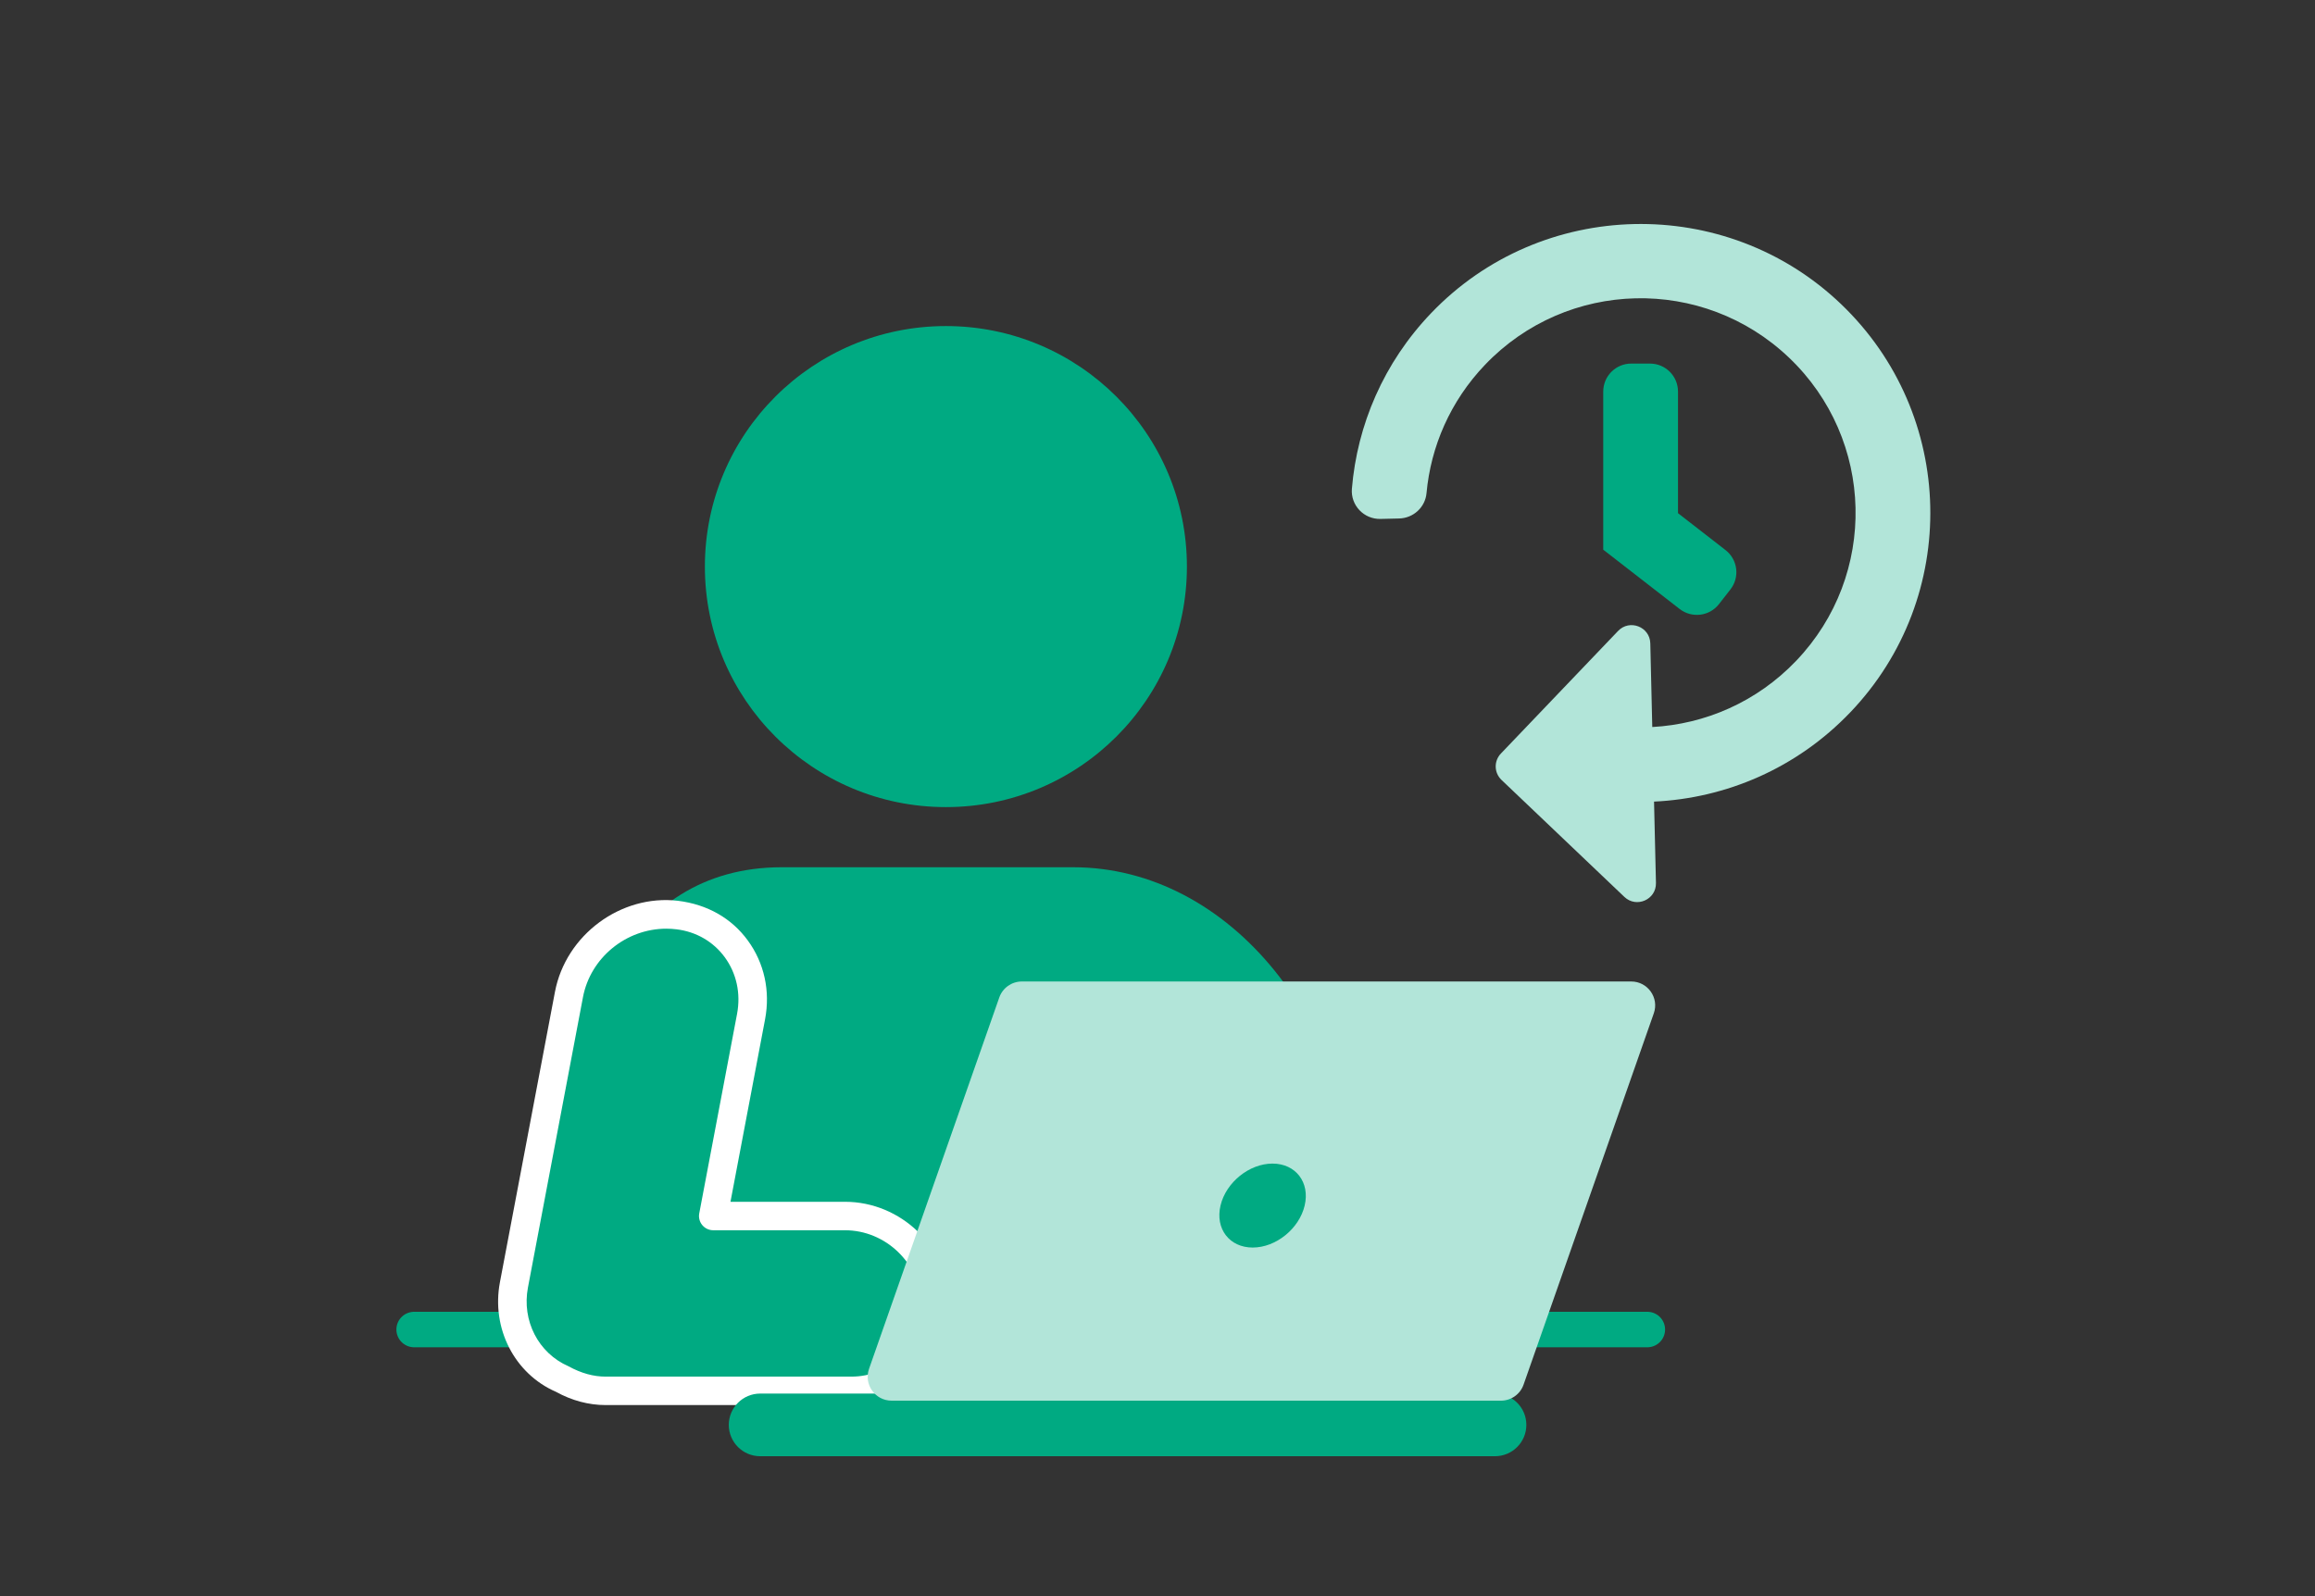<svg width="174" height="120" viewBox="0 0 174 120" fill="none" xmlns="http://www.w3.org/2000/svg">
<rect x="0" y="0" width="174" height="120" fill="#333333" stroke="none"/>
<path d="M31.127 99.957H123.817" stroke="#00AA82" stroke-width="2.667" stroke-linecap="round" stroke-linejoin="round"/>
<path d="M71.095 60.68C81.1 60.68 89.211 52.584 89.211 42.597C89.211 32.61 81.1 24.514 71.095 24.514C61.09 24.514 52.98 32.61 52.98 42.597C52.98 52.584 61.09 60.68 71.095 60.68Z" fill="#00AA82"/>
<path d="M102.043 101.367V91.504C102.043 77.037 92.422 65.201 80.662 65.201H58.747C46.987 65.201 41.776 77.037 44.025 90.246V100.109L102.043 101.367Z" fill="#00AA82"/>
<path d="M63.34 91.422H53.436L56.823 76.429C57.669 72.686 55.331 69.255 51.629 68.804L51.467 68.784C47.764 68.332 44.043 71.027 43.197 74.77L38.268 96.594C37.57 99.685 39.06 102.534 41.677 103.697C42.629 104.233 43.711 104.565 44.876 104.565H63.34C66.961 104.565 69.923 101.607 69.923 97.994C69.923 94.38 66.96 91.422 63.34 91.422Z" fill="#00AA82"/>
<path d="M63.513 91.422H53.61L56.45 76.429C57.16 72.686 54.697 69.255 50.978 68.804L50.815 68.784C47.096 68.332 43.472 71.027 42.764 74.77L38.629 96.594C38.043 99.685 39.638 102.534 42.297 103.697C43.269 104.233 44.362 104.565 45.527 104.565H63.991C67.613 104.565 70.468 101.607 70.336 97.994C70.204 94.38 67.135 91.422 63.513 91.422Z" fill="#00AA82"/>
<path d="M63.992 105.636H45.528C44.245 105.636 42.983 105.299 41.778 104.635C38.68 103.285 36.916 99.879 37.576 96.397L41.711 74.573C42.526 70.278 46.679 67.225 50.946 67.722C53.179 67.994 54.99 69.043 56.202 70.7C57.443 72.394 57.906 74.5 57.505 76.629L54.904 90.353H63.512C67.714 90.353 71.257 93.763 71.409 97.956C71.482 100 70.747 101.926 69.34 103.381C67.933 104.836 66.036 105.636 63.992 105.636ZM50.085 69.82C47.05 69.82 44.379 72.007 43.817 74.97L39.682 96.794C39.209 99.291 40.461 101.728 42.728 102.719C43.697 103.249 44.61 103.497 45.527 103.497H63.991C65.449 103.497 66.798 102.929 67.797 101.896C68.796 100.862 69.317 99.49 69.264 98.034C69.154 94.98 66.573 92.493 63.511 92.493H53.61C53.292 92.493 52.988 92.351 52.785 92.106C52.58 91.862 52.498 91.538 52.557 91.225L55.398 76.231C55.689 74.691 55.36 73.175 54.472 71.963C53.612 70.791 52.326 70.046 50.849 69.868C50.593 69.836 50.337 69.821 50.084 69.821L50.085 69.82Z" fill="white"/>
<path d="M139.067 53.557C135.041 57.771 129.723 60.016 124.321 60.266L124.465 66.384C124.494 67.633 122.996 68.294 122.091 67.431L112.856 58.637C112.294 58.102 112.273 57.214 112.809 56.654L121.619 47.435C122.483 46.532 124.011 47.121 124.04 48.37L124.188 54.659C128.15 54.445 132.043 52.781 135 49.685C141.163 43.236 140.923 33.038 134.462 26.885C128.002 20.732 117.785 20.973 111.621 27.422C109.002 30.162 107.539 33.581 107.22 37.078C107.122 38.141 106.23 38.955 105.16 38.981L103.762 39.014C102.512 39.044 101.508 37.987 101.611 36.744C102.009 31.963 103.987 27.28 107.567 23.541C115.854 14.881 129.706 14.574 138.372 22.857C147.045 31.146 147.36 44.883 139.067 53.559V53.557Z" fill="#B2E5D9"/>
<path d="M129.203 45.417L130.065 44.31C130.78 43.393 130.614 42.072 129.696 41.357L126.122 38.582V29.437C126.122 28.275 125.179 27.334 124.015 27.334H122.61C121.446 27.334 120.503 28.275 120.503 29.437V41.326L126.246 45.785C127.165 46.498 128.488 46.333 129.204 45.416L129.203 45.417Z" fill="#00AA82"/>
<path d="M112.363 104.771H57.139C55.835 104.771 54.778 105.825 54.778 107.126C54.778 108.427 55.835 109.482 57.139 109.482H112.363C113.667 109.482 114.724 108.427 114.724 107.126C114.724 105.825 113.667 104.771 112.363 104.771Z" fill="#00AA82"/>
<path d="M112.815 105.305H67.017C65.777 105.305 64.909 104.083 65.318 102.914L75.108 74.993C75.361 74.272 76.043 73.79 76.807 73.79H122.606C123.845 73.79 124.714 75.012 124.304 76.181L114.514 104.102C114.262 104.822 113.58 105.305 112.815 105.305Z" fill="#B2E5D9"/>
<path d="M98.061 90.636C97.65 92.38 95.901 93.793 94.155 93.793C92.408 93.793 91.326 92.38 91.736 90.636C92.147 88.893 93.896 87.481 95.643 87.481C97.389 87.481 98.472 88.893 98.061 90.636Z" fill="#00AA82"/>
</svg>
